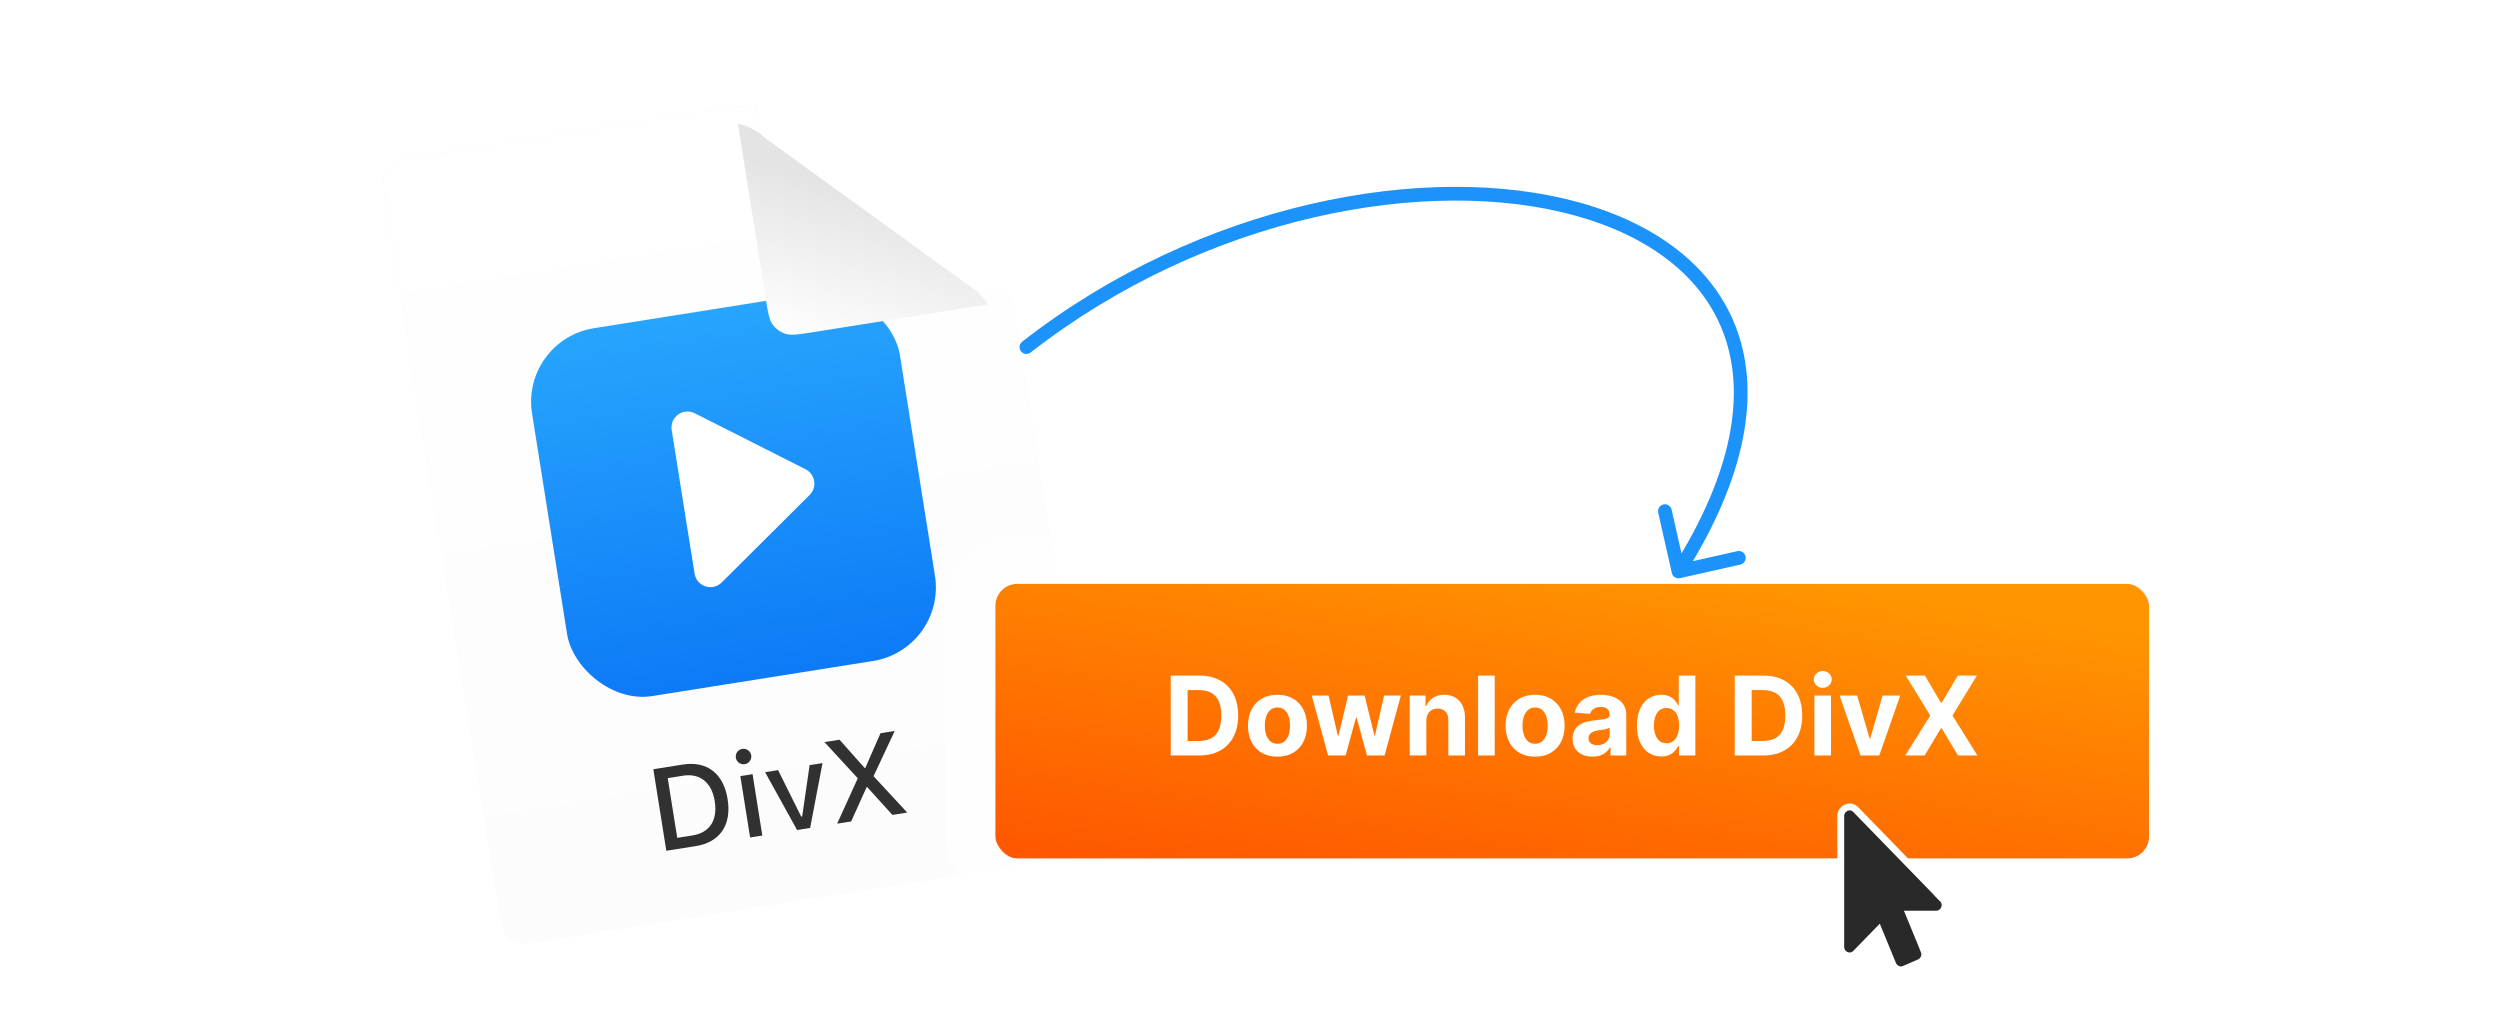 <svg width="364" height="150" viewBox="0 0 364 150" fill="none" xmlns="http://www.w3.org/2000/svg">
  <rect width="364" height="150" fill="white"/>
  <g filter="url(#filter0_d_921_1906)">
    <path
      d="M154.634 124.79L78.819 136.814C76.913 137.116 75.96 137.267 75.174 137.013C74.482 136.789 73.878 136.352 73.45 135.765C72.964 135.097 72.812 134.147 72.509 132.245L56.045 28.929C55.742 27.027 55.591 26.077 55.846 25.291C56.07 24.601 56.508 23.999 57.096 23.572C57.765 23.086 58.718 22.935 60.624 22.633L105.652 15.492C107.15 15.254 108.573 15.161 109.974 15.453L114.033 40.928C114.359 42.971 114.522 43.992 115.044 44.709C115.504 45.339 116.152 45.809 116.895 46.049C117.74 46.323 118.764 46.16 120.811 45.836L146.336 41.788C146.853 42.696 147.328 43.916 147.584 45.522L159.212 118.495C159.515 120.396 159.667 121.347 159.412 122.132C159.187 122.823 158.75 123.425 158.161 123.852C157.492 124.337 156.54 124.488 154.634 124.79Z"
      fill="url(#paint0_linear_921_1906)"/>
    <path
      d="M154.634 124.79L78.819 136.814C76.913 137.116 75.96 137.267 75.174 137.013C74.482 136.789 73.878 136.352 73.45 135.765C72.964 135.097 72.812 134.147 72.509 132.245L56.045 28.929C55.742 27.027 55.591 26.077 55.846 25.291C56.07 24.601 56.508 23.999 57.096 23.572C57.765 23.086 58.718 22.935 60.624 22.633L105.652 15.492C107.15 15.254 108.573 15.161 109.974 15.453L114.033 40.928C114.359 42.971 114.522 43.992 115.044 44.709C115.504 45.339 116.152 45.809 116.895 46.049C117.74 46.323 118.764 46.16 120.811 45.836L146.336 41.788C146.853 42.696 147.328 43.916 147.584 45.522L159.212 118.495C159.515 120.396 159.667 121.347 159.412 122.132C159.187 122.823 158.75 123.425 158.161 123.852C157.492 124.337 156.54 124.488 154.634 124.79Z"
      fill="url(#paint1_linear_921_1906)"/>
  </g>
  <rect width="54.21" height="54.21" rx="10.842"
        transform="matrix(0.988 -0.157 0.157 0.988 75.762 49.488)" fill="url(#paint2_linear_921_1906)"/>
  <path
    d="M97.799 62.614C97.5 60.737 99.453 59.313 101.15 60.17L117.294 68.328C118.712 69.045 119.014 70.938 117.888 72.058L105.077 84.81C103.73 86.151 101.43 85.401 101.131 83.524L97.799 62.614Z"
    fill="white"/>
  <g filter="url(#filter1_d_921_1906)">
    <path
      d="M109.977 15.453L114.036 40.928C114.362 42.97 114.524 43.991 115.047 44.708C115.507 45.339 116.155 45.808 116.898 46.049C117.743 46.322 118.767 46.16 120.813 45.835L146.338 41.787C145.64 40.561 144.866 39.904 144.452 39.637L114.072 17.638C112.692 16.392 111.344 15.738 109.977 15.453Z"
      fill="url(#paint3_linear_921_1906)"/>
  </g>
  <path
    d="M97.016 123.872L95.124 112L99.411 111.32C102.932 110.762 105.344 112.606 105.938 116.333L105.94 116.349C106.541 120.118 104.841 122.631 101.303 123.192L97.016 123.872ZM98.606 121.992L100.844 121.637C103.329 121.243 104.507 119.428 104.068 116.672L104.066 116.655C103.63 113.924 101.918 112.55 99.458 112.941L97.22 113.296L98.606 121.992ZM108.437 111.264C107.82 111.361 107.238 110.939 107.141 110.33C107.043 109.713 107.464 109.132 108.082 109.034C108.69 108.937 109.281 109.358 109.379 109.975C109.476 110.584 109.046 111.167 108.437 111.264ZM109.218 121.937L107.794 113.002L109.572 112.72L110.995 121.655L109.218 121.937ZM116.056 120.852L111.398 112.43L113.291 112.13L116.656 118.901L116.796 118.879L117.882 111.402L119.758 111.105L117.956 120.551L116.056 120.852ZM121.89 119.927L124.887 113.328L124.883 113.303L120.039 108.049L122.236 107.7L125.906 111.833L125.988 111.82L128.201 106.754L130.275 106.425L127.196 112.995L127.202 113.028L132.093 118.309L129.937 118.651L126.252 114.588L126.186 114.598L123.93 119.604L121.89 119.927Z"
    fill="#313131"/>
  <rect x="144.914" y="85" width="168" height="40" rx="3.2" fill="url(#paint4_linear_921_1906)"/>
  <rect x="141.305" y="81.391" width="175.218" height="47.218" rx="6.809" stroke="white" stroke-opacity="0.6"
        stroke-width="7.218"/>
  <path
    d="M174.582 110H170.457V98.364H174.616C175.786 98.364 176.794 98.597 177.638 99.062C178.483 99.525 179.133 100.189 179.587 101.057C180.046 101.924 180.275 102.962 180.275 104.17C180.275 105.383 180.046 106.424 179.587 107.295C179.133 108.167 178.479 108.835 177.627 109.301C176.779 109.767 175.763 110 174.582 110ZM172.917 107.892H174.479C175.207 107.892 175.818 107.763 176.315 107.506C176.815 107.244 177.19 106.841 177.44 106.295C177.693 105.746 177.82 105.038 177.82 104.17C177.82 103.311 177.693 102.608 177.44 102.062C177.19 101.517 176.817 101.116 176.32 100.858C175.824 100.6 175.212 100.472 174.485 100.472H172.917V107.892ZM185.995 110.17C185.112 110.17 184.349 109.983 183.705 109.608C183.065 109.229 182.571 108.703 182.222 108.028C181.874 107.35 181.7 106.564 181.7 105.67C181.7 104.769 181.874 103.981 182.222 103.307C182.571 102.629 183.065 102.102 183.705 101.727C184.349 101.348 185.112 101.159 185.995 101.159C186.878 101.159 187.639 101.348 188.279 101.727C188.923 102.102 189.419 102.629 189.768 103.307C190.116 103.981 190.29 104.769 190.29 105.67C190.29 106.564 190.116 107.35 189.768 108.028C189.419 108.703 188.923 109.229 188.279 109.608C187.639 109.983 186.878 110.17 185.995 110.17ZM186.006 108.295C186.408 108.295 186.743 108.182 187.012 107.955C187.281 107.723 187.484 107.409 187.62 107.011C187.76 106.614 187.83 106.161 187.83 105.653C187.83 105.146 187.76 104.693 187.62 104.295C187.484 103.898 187.281 103.583 187.012 103.352C186.743 103.121 186.408 103.006 186.006 103.006C185.601 103.006 185.26 103.121 184.984 103.352C184.711 103.583 184.504 103.898 184.364 104.295C184.228 104.693 184.16 105.146 184.16 105.653C184.16 106.161 184.228 106.614 184.364 107.011C184.504 107.409 184.711 107.723 184.984 107.955C185.26 108.182 185.601 108.295 186.006 108.295ZM193.367 110L190.992 101.273H193.441L194.793 107.136H194.873L196.282 101.273H198.685L200.117 107.102H200.191L201.521 101.273H203.964L201.594 110H199.032L197.532 104.511H197.424L195.924 110H193.367ZM207.675 104.955V110H205.255V101.273H207.562V102.812H207.664C207.857 102.305 208.181 101.903 208.636 101.608C209.09 101.309 209.641 101.159 210.289 101.159C210.895 101.159 211.424 101.292 211.874 101.557C212.325 101.822 212.675 102.201 212.925 102.693C213.175 103.182 213.3 103.765 213.3 104.443V110H210.88V104.875C210.884 104.341 210.747 103.924 210.471 103.625C210.194 103.322 209.814 103.17 209.329 103.17C209.003 103.17 208.715 103.241 208.465 103.381C208.219 103.521 208.026 103.725 207.886 103.994C207.749 104.259 207.679 104.58 207.675 104.955ZM217.629 98.364V110H215.208V98.364H217.629ZM223.511 110.17C222.628 110.17 221.865 109.983 221.221 109.608C220.581 109.229 220.086 108.703 219.738 108.028C219.389 107.35 219.215 106.564 219.215 105.67C219.215 104.769 219.389 103.981 219.738 103.307C220.086 102.629 220.581 102.102 221.221 101.727C221.865 101.348 222.628 101.159 223.511 101.159C224.393 101.159 225.155 101.348 225.795 101.727C226.439 102.102 226.935 102.629 227.283 103.307C227.632 103.981 227.806 104.769 227.806 105.67C227.806 106.564 227.632 107.35 227.283 108.028C226.935 108.703 226.439 109.229 225.795 109.608C225.155 109.983 224.393 110.17 223.511 110.17ZM223.522 108.295C223.924 108.295 224.259 108.182 224.528 107.955C224.797 107.723 224.999 107.409 225.136 107.011C225.276 106.614 225.346 106.161 225.346 105.653C225.346 105.146 225.276 104.693 225.136 104.295C224.999 103.898 224.797 103.583 224.528 103.352C224.259 103.121 223.924 103.006 223.522 103.006C223.117 103.006 222.776 103.121 222.499 103.352C222.227 103.583 222.02 103.898 221.88 104.295C221.744 104.693 221.675 105.146 221.675 105.653C221.675 106.161 221.744 106.614 221.88 107.011C222.02 107.409 222.227 107.723 222.499 107.955C222.776 108.182 223.117 108.295 223.522 108.295ZM231.869 110.165C231.312 110.165 230.816 110.068 230.38 109.875C229.944 109.678 229.6 109.388 229.346 109.006C229.096 108.619 228.971 108.138 228.971 107.562C228.971 107.078 229.06 106.67 229.238 106.341C229.416 106.011 229.658 105.746 229.965 105.545C230.272 105.345 230.621 105.193 231.011 105.091C231.405 104.989 231.817 104.917 232.249 104.875C232.757 104.822 233.166 104.773 233.477 104.727C233.787 104.678 234.013 104.606 234.153 104.511C234.293 104.417 234.363 104.277 234.363 104.091V104.057C234.363 103.697 234.249 103.419 234.022 103.222C233.799 103.025 233.48 102.926 233.067 102.926C232.632 102.926 232.285 103.023 232.028 103.216C231.77 103.405 231.6 103.644 231.516 103.932L229.278 103.75C229.391 103.22 229.615 102.761 229.948 102.375C230.281 101.985 230.711 101.686 231.238 101.477C231.768 101.265 232.382 101.159 233.079 101.159C233.564 101.159 234.028 101.216 234.471 101.33C234.918 101.443 235.314 101.619 235.658 101.858C236.007 102.097 236.281 102.403 236.482 102.778C236.683 103.15 236.783 103.595 236.783 104.114V110H234.488V108.79H234.42C234.28 109.062 234.092 109.303 233.857 109.511C233.622 109.716 233.34 109.877 233.011 109.994C232.681 110.108 232.3 110.165 231.869 110.165ZM232.562 108.494C232.918 108.494 233.232 108.424 233.505 108.284C233.778 108.14 233.992 107.947 234.147 107.705C234.302 107.462 234.38 107.187 234.38 106.881V105.955C234.304 106.004 234.2 106.049 234.067 106.091C233.939 106.129 233.793 106.165 233.63 106.199C233.467 106.229 233.304 106.258 233.141 106.284C232.978 106.307 232.831 106.328 232.698 106.347C232.414 106.388 232.166 106.455 231.954 106.545C231.742 106.636 231.577 106.759 231.46 106.915C231.342 107.066 231.283 107.256 231.283 107.483C231.283 107.812 231.403 108.064 231.641 108.239C231.884 108.409 232.191 108.494 232.562 108.494ZM241.877 110.142C241.214 110.142 240.614 109.972 240.076 109.631C239.542 109.286 239.118 108.78 238.803 108.114C238.493 107.443 238.337 106.621 238.337 105.648C238.337 104.648 238.498 103.816 238.82 103.153C239.142 102.487 239.57 101.989 240.104 101.659C240.642 101.326 241.231 101.159 241.871 101.159C242.36 101.159 242.767 101.242 243.093 101.409C243.423 101.572 243.688 101.777 243.888 102.023C244.093 102.265 244.248 102.504 244.354 102.739H244.428V98.364H246.843V110H244.457V108.602H244.354C244.241 108.845 244.08 109.085 243.871 109.324C243.667 109.559 243.4 109.754 243.07 109.909C242.745 110.064 242.347 110.142 241.877 110.142ZM242.644 108.216C243.034 108.216 243.364 108.11 243.633 107.898C243.906 107.682 244.114 107.381 244.258 106.994C244.406 106.608 244.479 106.155 244.479 105.636C244.479 105.117 244.407 104.667 244.263 104.284C244.12 103.902 243.911 103.606 243.638 103.398C243.366 103.189 243.034 103.085 242.644 103.085C242.246 103.085 241.911 103.193 241.638 103.409C241.366 103.625 241.159 103.924 241.019 104.307C240.879 104.689 240.809 105.133 240.809 105.636C240.809 106.144 240.879 106.593 241.019 106.983C241.163 107.369 241.37 107.672 241.638 107.892C241.911 108.108 242.246 108.216 242.644 108.216ZM256.707 110H252.582V98.364H256.741C257.911 98.364 258.919 98.597 259.763 99.062C260.608 99.525 261.258 100.189 261.712 101.057C262.171 101.924 262.4 102.962 262.4 104.17C262.4 105.383 262.171 106.424 261.712 107.295C261.258 108.167 260.604 108.835 259.752 109.301C258.904 109.767 257.888 110 256.707 110ZM255.042 107.892H256.604C257.332 107.892 257.943 107.763 258.44 107.506C258.94 107.244 259.315 106.841 259.565 106.295C259.818 105.746 259.945 105.038 259.945 104.17C259.945 103.311 259.818 102.608 259.565 102.062C259.315 101.517 258.942 101.116 258.445 100.858C257.949 100.6 257.337 100.472 256.61 100.472H255.042V107.892ZM264.177 110V101.273H266.597V110H264.177ZM265.393 100.148C265.033 100.148 264.724 100.028 264.467 99.79C264.213 99.547 264.086 99.258 264.086 98.921C264.086 98.587 264.213 98.301 264.467 98.062C264.724 97.82 265.033 97.699 265.393 97.699C265.753 97.699 266.059 97.82 266.313 98.062C266.571 98.301 266.7 98.587 266.7 98.921C266.7 99.258 266.571 99.547 266.313 99.79C266.059 100.028 265.753 100.148 265.393 100.148ZM276.673 101.273L273.621 110H270.894L267.843 101.273H270.4L272.212 107.517H272.303L274.11 101.273H276.673ZM280.263 98.364L282.61 102.33H282.701L285.059 98.364H287.837L284.286 104.182L287.917 110H285.087L282.701 106.028H282.61L280.224 110H277.406L281.048 104.182L277.474 98.364H280.263Z"
    fill="white"/>
  <path
    d="M268.012 118.812C268.012 117.684 269.41 117.023 270.213 117.893L282.828 130.868H282.827C283.648 131.682 283.042 133.099 281.915 133.099H277.956L280.149 138.44H280.148C280.425 139.111 280.11 139.865 279.473 140.151L279.468 140.153L279.268 139.695L279.467 140.153L277.286 141.103L277.287 141.104C276.606 141.401 275.864 141.051 275.592 140.41L275.59 140.404L273.525 135.381L270.213 138.789C269.798 139.216 269.233 139.269 268.786 139.068C268.35 138.872 268.012 138.428 268.012 137.87V118.812Z"
    fill="#292929" stroke="white"/>
  <path
    d="M148.83 49.749C148.395 50.089 148.317 50.717 148.657 51.153C148.997 51.588 149.625 51.666 150.061 51.326L149.445 50.537L148.83 49.749ZM243.417 83.424C243.539 83.963 244.074 84.301 244.613 84.18L253.392 82.199C253.931 82.077 254.269 81.542 254.148 81.003C254.026 80.465 253.491 80.126 252.952 80.248L245.148 82.008L243.387 74.205C243.266 73.666 242.731 73.328 242.192 73.449C241.653 73.571 241.315 74.106 241.437 74.645L243.417 83.424ZM149.445 50.537L150.061 51.326C175.585 31.405 207.995 25.443 229.445 31.415C240.157 34.398 247.987 40.304 251.034 48.766C254.082 57.232 252.455 68.571 243.547 82.67L244.393 83.204L245.238 83.738C254.32 69.364 256.254 57.362 252.915 48.088C249.575 38.809 241.07 32.576 229.982 29.488C207.831 23.321 174.777 29.498 148.83 49.749L149.445 50.537Z"
    fill="#1C92FB"/>
  <defs>
    <filter id="filter0_d_921_1906" x="51.895" y="11.545" width="111.722" height="129.765" filterUnits="userSpaceOnUse"
            color-interpolation-filters="sRGB">
      <feFlood flood-opacity="0" result="BackgroundImageFix"/>
      <feColorMatrix in="SourceAlpha" type="matrix" values="0 0 0 0 0 0 0 0 0 0 0 0 0 0 0 0 0 0 127 0"
                     result="hardAlpha"/>
      <feOffset dx="0.127" dy="0.221"/>
      <feGaussianBlur stdDeviation="1.974"/>
      <feComposite in2="hardAlpha" operator="out"/>
      <feColorMatrix type="matrix" values="0 0 0 0 0 0 0 0 0 0 0 0 0 0 0 0 0 0 0.18 0"/>
      <feBlend mode="normal" in2="BackgroundImageFix" result="effect1_dropShadow_921_1906"/>
      <feBlend mode="normal" in="SourceGraphic" in2="effect1_dropShadow_921_1906" result="shape"/>
    </filter>
    <filter id="filter1_d_921_1906" x="102.337" y="12.906" width="46.55" height="40.921"
            filterUnits="userSpaceOnUse" color-interpolation-filters="sRGB">
      <feFlood flood-opacity="0" result="BackgroundImageFix"/>
      <feColorMatrix in="SourceAlpha" type="matrix" values="0 0 0 0 0 0 0 0 0 0 0 0 0 0 0 0 0 0 127 0"
                     result="hardAlpha"/>
      <feOffset dx="-2.547" dy="2.547"/>
      <feGaussianBlur stdDeviation="2.547"/>
      <feComposite in2="hardAlpha" operator="out"/>
      <feColorMatrix type="matrix" values="0 0 0 0 0 0 0 0 0 0 0 0 0 0 0 0 0 0 0.23 0"/>
      <feBlend mode="normal" in2="BackgroundImageFix" result="effect1_dropShadow_921_1906"/>
      <feBlend mode="normal" in="SourceGraphic" in2="effect1_dropShadow_921_1906" result="shape"/>
    </filter>
    <linearGradient id="paint0_linear_921_1906" x1="98.531" y1="16.621" x2="116.641" y2="130.816"
                    gradientUnits="userSpaceOnUse">
      <stop stop-color="#F0F0F0"/>
      <stop offset="1" stop-color="#FBFBFB"/>
    </linearGradient>
    <linearGradient id="paint1_linear_921_1906" x1="98.531" y1="16.621" x2="116.641" y2="130.816"
                    gradientUnits="userSpaceOnUse">
      <stop stop-color="white"/>
      <stop offset="1" stop-color="#FCFCFC"/>
    </linearGradient>
    <linearGradient id="paint2_linear_921_1906" x1="27.105" y1="0" x2="27.105" y2="54.21"
                    gradientUnits="userSpaceOnUse">
      <stop stop-color="#27A5FD"/>
      <stop offset="1" stop-color="#0D7AF7"/>
    </linearGradient>
    <linearGradient id="paint3_linear_921_1906" x1="122.961" y1="23.964" x2="116.126" y2="46.59"
                    gradientUnits="userSpaceOnUse">
      <stop stop-color="#E4E4E4"/>
      <stop offset="1" stop-color="white"/>
    </linearGradient>
    <linearGradient id="paint4_linear_921_1906" x1="263.502" y1="85" x2="254.962" y2="142.023"
                    gradientUnits="userSpaceOnUse">
      <stop stop-color="#FF9501"/>
      <stop offset="1" stop-color="#FF5500"/>
    </linearGradient>
  </defs>
</svg>

